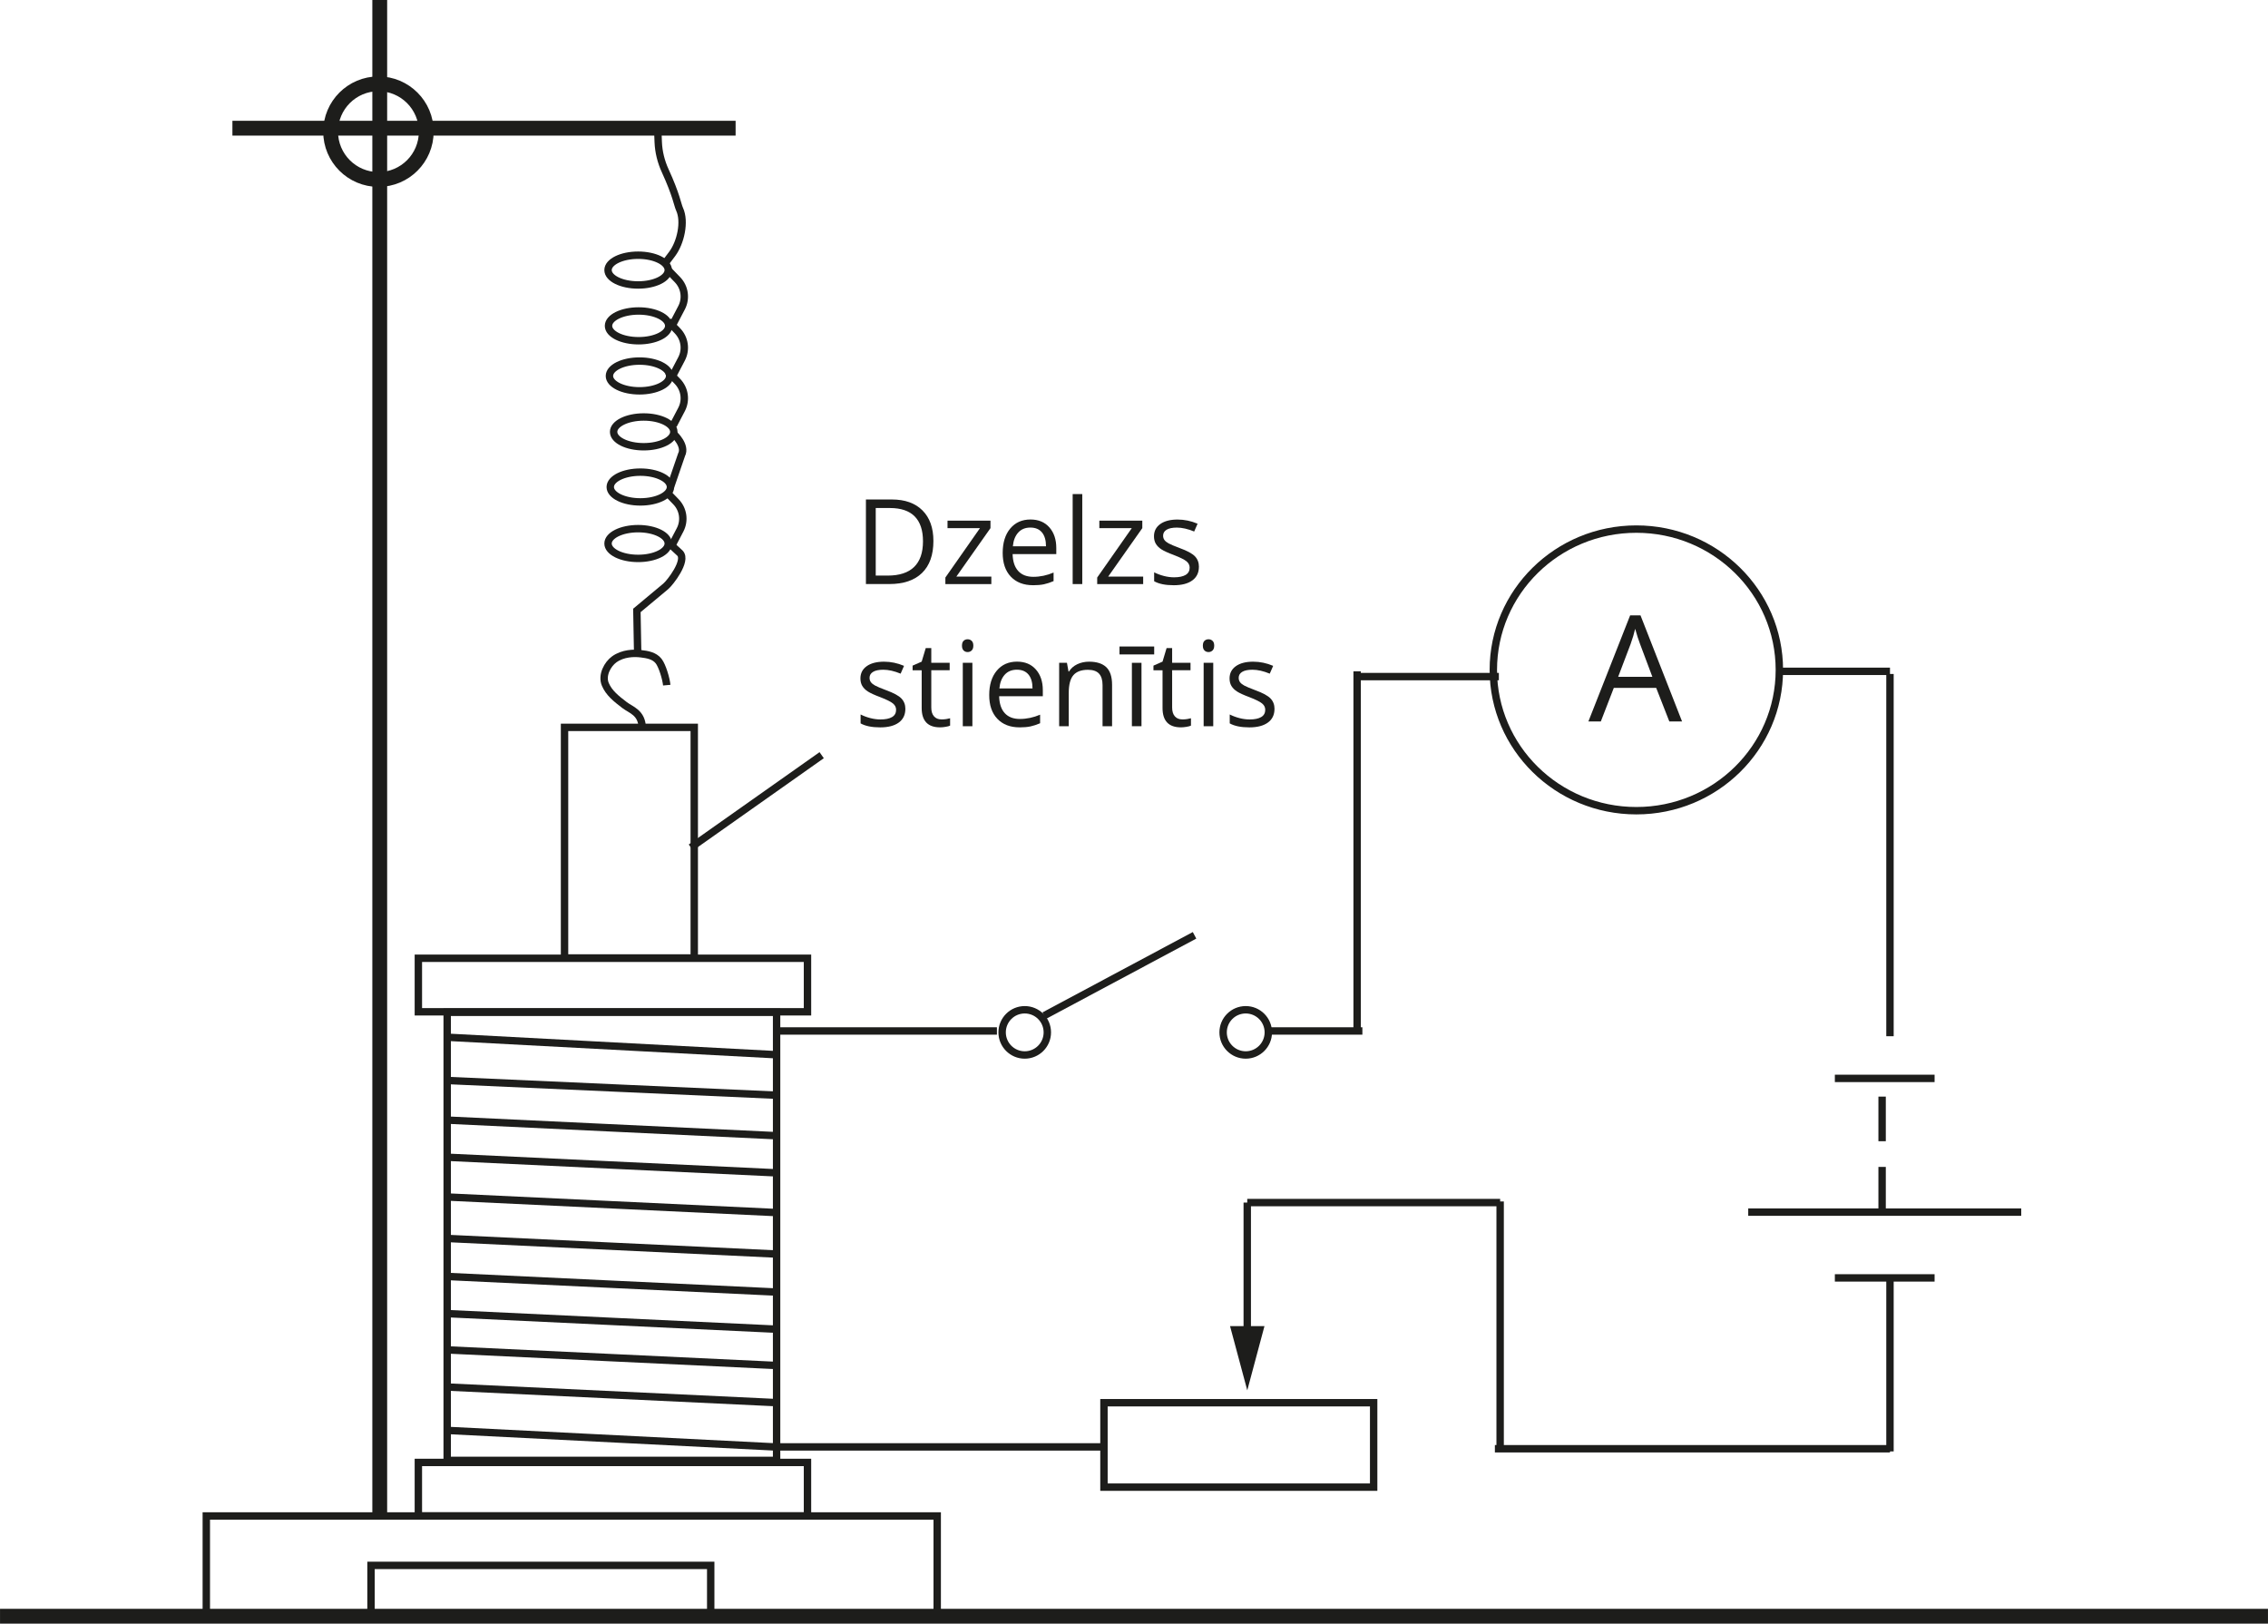 <?xml version="1.0" encoding="UTF-8"?>
<svg id="Layer_2" data-name="Layer 2" xmlns="http://www.w3.org/2000/svg" width="324.25mm" height="232.11mm" viewBox="0 0 919.13 657.96">
  <defs>
    <style>
      .cls-1 {
        fill: #1d1d1b;
      }

      .cls-2 {
        stroke-width: 3px;
      }

      .cls-2, .cls-3 {
        fill: none;
        stroke: #1d1d1b;
        stroke-miterlimit: 10;
      }

      .cls-3 {
        stroke-width: 6px;
      }
    </style>
  </defs>
  <g id="Layer_1-2" data-name="Layer 1">
    <line class="cls-3" y1="654.96" x2="919.13" y2="654.96"/>
    <line class="cls-2" x1="514.88" y1="417.79" x2="552.12" y2="417.79"/>
    <line class="cls-2" x1="313.8" y1="417.79" x2="404.01" y2="417.79"/>
    <line class="cls-2" x1="313.8" y1="586.34" x2="446.87" y2="586.34"/>
    <line class="cls-2" x1="549.99" y1="272.05" x2="549.99" y2="417.79"/>
    <line class="cls-2" x1="607.43" y1="274.18" x2="549.99" y2="274.18"/>
    <line class="cls-2" x1="721.26" y1="272.05" x2="765.94" y2="272.05"/>
    <line class="cls-2" x1="605.82" y1="587.09" x2="765.94" y2="587.09"/>
    <line class="cls-2" x1="765.94" y1="419.92" x2="765.94" y2="273.12"/>
    <line class="cls-2" x1="765.94" y1="588.17" x2="765.94" y2="518.49"/>
    <g>
      <line class="cls-2" x1="505.46" y1="542.16" x2="505.46" y2="487.33"/>
      <polygon class="cls-1" points="512.44 537.4 505.47 563.42 498.49 537.4 512.44 537.4"/>
    </g>
    <line class="cls-2" x1="708.49" y1="491.2" x2="819.13" y2="491.2"/>
    <line class="cls-2" x1="784.02" y1="437.01" x2="743.6" y2="437.01"/>
    <line class="cls-2" x1="784.02" y1="517.86" x2="743.6" y2="517.86"/>
    <line class="cls-2" x1="762.75" y1="444.39" x2="762.75" y2="462.47"/>
    <line class="cls-2" x1="762.75" y1="472.88" x2="762.75" y2="490.97"/>
    <line class="cls-2" x1="607.95" y1="486.88" x2="607.95" y2="588.11"/>
    <line class="cls-2" x1="505.46" y1="487.33" x2="607.95" y2="487.33"/>
    <line class="cls-2" x1="423.19" y1="411.58" x2="484.1" y2="379.03"/>
    <line class="cls-2" x1="279.98" y1="343.44" x2="332.99" y2="306.03"/>
    <rect class="cls-2" x="447.39" y="568.44" width="109.3" height="34.21"/>
    <rect class="cls-2" x="83.6" y="614.33" width="296.21" height="40.88"/>
    <rect class="cls-2" x="150.35" y="634.36" width="137.67" height="20.86"/>
    <rect class="cls-2" x="169.54" y="592.64" width="157.7" height="21.69"/>
    <rect class="cls-2" x="169.54" y="388.33" width="157.7" height="21.69"/>
    <rect class="cls-2" x="181.22" y="410.21" width="133.5" height="181.6"/>
    <rect class="cls-2" x="228.78" y="294.76" width="52.57" height="93.45"/>
    <line class="cls-2" x1="181.31" y1="579.66" x2="313.8" y2="586.34"/>
    <line class="cls-2" x1="182.27" y1="562.13" x2="313.29" y2="568.34"/>
    <line class="cls-2" x1="182.27" y1="547.08" x2="313.29" y2="553.28"/>
    <line class="cls-2" x1="182.27" y1="532.38" x2="313.29" y2="538.58"/>
    <line class="cls-2" x1="182.27" y1="517.32" x2="313.29" y2="523.53"/>
    <line class="cls-2" x1="182.27" y1="501.92" x2="313.29" y2="508.13"/>
    <line class="cls-2" x1="182.27" y1="485.12" x2="313.29" y2="491.32"/>
    <line class="cls-2" x1="182.27" y1="469.01" x2="313.29" y2="475.22"/>
    <line class="cls-2" x1="182.27" y1="453.96" x2="313.29" y2="460.17"/>
    <line class="cls-2" x1="181.57" y1="437.87" x2="315.21" y2="443.85"/>
    <line class="cls-2" x1="181.57" y1="420.35" x2="314.39" y2="427.41"/>
    <circle class="cls-2" cx="415.28" cy="418.36" r="9.16"/>
    <circle class="cls-2" cx="504.84" cy="418.36" r="9.16"/>
    <ellipse class="cls-2" cx="663.15" cy="271.47" rx="57.96" ry="57.06"/>
    <path class="cls-2" d="M270.2,277.65c-.23-2.54-1.8-7.88-3.3-9.77-1.74-2.19-4.57-2.65-7.16-2.96-2.77-.34-7.29-.28-10.84,2.29-2.66,1.93-5.16,6.4-3.59,10.12,1.47,3.48,4.39,5.79,7.79,8.39,2.65,2.03,6.99,3,7.19,9.25"/>
    <ellipse class="cls-2" cx="258.61" cy="109.45" rx="12.2" ry="6.03"/>
    <path class="cls-2" d="M272.86,131.09l3.34-6.38c1.96-3.74,1.3-8.32-1.64-11.36l-3.82-3.95"/>
    <ellipse class="cls-2" cx="258.8" cy="132.05" rx="12.2" ry="6.03"/>
    <path class="cls-2" d="M272.86,151.82l3.34-6.38c1.96-3.74,1.3-8.32-1.64-11.36l-3.82-3.95"/>
    <ellipse class="cls-2" cx="259.17" cy="152.35" rx="12.2" ry="6.03"/>
    <path class="cls-2" d="M272.86,172.31l3.34-6.38c1.96-3.74,1.3-8.32-1.64-11.36l-3.82-3.95"/>
    <ellipse class="cls-2" cx="260.87" cy="175.01" rx="12.2" ry="6.03"/>
    <path class="cls-2" d="M271.71,197.36l4.49-13.06c1.96-3.74-3.04-8.33-3.04-8.33"/>
    <ellipse class="cls-2" cx="259.51" cy="197.36" rx="12.2" ry="6.03"/>
    <path class="cls-2" d="M272.26,221.11l3.34-6.38c1.96-3.74,1.3-8.32-1.64-11.36l-3.82-3.95"/>
    <ellipse class="cls-2" cx="258.61" cy="220.26" rx="12.2" ry="6.03"/>
    <path class="cls-2" d="M258.4,263.64l-.3-16.27,11.68-9.74c1.81-1.51,8.73-10.42,5.79-13.46l-3.92-3.62"/>
    <line class="cls-3" x1="153.89" x2="153.89" y2="614.09"/>
    <line class="cls-3" x1="94.18" y1="51.95" x2="298.11" y2="51.95"/>
    <circle class="cls-3" cx="153.36" cy="53.35" r="19.38"/>
    <path class="cls-1" d="M676.52,292.37l-5.33-13.62h-17.17l-5.27,13.62h-5.04l16.93-43.01h4.19l16.85,43.01h-5.16ZM669.64,274.27l-4.98-13.27c-.64-1.68-1.31-3.74-1.99-6.18-.43,1.88-1.04,3.94-1.85,6.18l-5.04,13.27h13.86Z"/>
    <g>
      <path class="cls-1" d="M378.27,219.22c0,5.66-1.54,9.98-4.61,12.97s-7.49,4.49-13.25,4.49h-9.49v-34.27h10.5c5.33,0,9.47,1.48,12.42,4.43s4.43,7.08,4.43,12.38ZM374.05,219.37c0-4.47-1.12-7.84-3.36-10.1s-5.57-3.4-10-3.4h-5.79v27.38h4.85c4.75,0,8.32-1.17,10.71-3.5s3.59-5.79,3.59-10.37Z"/>
      <path class="cls-1" d="M401.75,236.69h-18.63v-2.65l14.02-20.02h-13.15v-3.02h17.41v3.02l-13.83,19.64h14.18v3.02Z"/>
      <path class="cls-1" d="M418.63,237.15c-3.8,0-6.79-1.16-8.99-3.47s-3.29-5.52-3.29-9.63,1.02-7.43,3.06-9.87,4.78-3.66,8.21-3.66c3.22,0,5.77,1.06,7.64,3.18s2.81,4.91,2.81,8.38v2.46h-17.7c.08,3.02.84,5.3,2.29,6.87s3.48,2.34,6.11,2.34c2.77,0,5.5-.58,8.2-1.73v3.47c-1.38.59-2.68,1.02-3.9,1.28s-2.71.39-4.44.39ZM417.57,213.79c-2.06,0-3.71.67-4.93,2.02s-1.95,3.2-2.17,5.58h13.43c0-2.45-.55-4.33-1.64-5.64s-2.66-1.96-4.69-1.96Z"/>
      <path class="cls-1" d="M438.6,236.69h-3.89v-36.47h3.89v36.47Z"/>
      <path class="cls-1" d="M463.28,236.69h-18.63v-2.65l14.02-20.02h-13.15v-3.02h17.41v3.02l-13.83,19.64h14.18v3.02Z"/>
      <path class="cls-1" d="M485.87,229.68c0,2.39-.89,4.23-2.67,5.53s-4.28,1.95-7.5,1.95c-3.41,0-6.06-.54-7.97-1.62v-3.61c1.23.62,2.56,1.12,3.97,1.48s2.78.54,4.09.54c2.03,0,3.59-.32,4.69-.97s1.64-1.64,1.64-2.96c0-1-.43-1.86-1.3-2.57s-2.56-1.55-5.07-2.52c-2.39-.89-4.09-1.67-5.1-2.33s-1.76-1.42-2.25-2.26-.74-1.85-.74-3.02c0-2.09.85-3.75,2.55-4.96s4.04-1.82,7.01-1.82c2.77,0,5.47.56,8.11,1.69l-1.38,3.16c-2.58-1.06-4.91-1.59-7.01-1.59-1.84,0-3.23.29-4.17.87s-1.41,1.38-1.41,2.39c0,.69.18,1.27.53,1.76s.92.95,1.7,1.38,2.28,1.07,4.5,1.9c3.05,1.11,5.11,2.23,6.18,3.35s1.61,2.54,1.61,4.24Z"/>
      <path class="cls-1" d="M366.9,287.28c0,2.39-.89,4.23-2.67,5.53s-4.28,1.95-7.5,1.95c-3.41,0-6.06-.54-7.97-1.62v-3.61c1.23.62,2.56,1.12,3.97,1.48s2.78.54,4.09.54c2.03,0,3.59-.32,4.69-.97s1.64-1.64,1.64-2.96c0-1-.43-1.86-1.3-2.57s-2.56-1.55-5.07-2.52c-2.39-.89-4.09-1.67-5.1-2.33s-1.76-1.42-2.25-2.26-.74-1.85-.74-3.02c0-2.09.85-3.75,2.55-4.96s4.04-1.82,7.01-1.82c2.77,0,5.47.56,8.11,1.69l-1.38,3.16c-2.58-1.06-4.91-1.59-7.01-1.59-1.84,0-3.23.29-4.17.87s-1.41,1.38-1.41,2.39c0,.69.18,1.27.53,1.76s.92.95,1.7,1.38,2.28,1.07,4.5,1.9c3.05,1.11,5.11,2.23,6.18,3.35s1.61,2.54,1.61,4.24Z"/>
      <path class="cls-1" d="M381.53,291.54c.69,0,1.35-.05,1.99-.15s1.15-.21,1.52-.32v2.98c-.42.2-1.04.37-1.86.5s-1.56.2-2.21.2c-4.97,0-7.45-2.62-7.45-7.85v-15.28h-3.68v-1.88l3.68-1.62,1.64-5.48h2.25v5.95h7.45v3.02h-7.45v15.12c0,1.55.37,2.73,1.1,3.56s1.74,1.24,3.02,1.24Z"/>
      <path class="cls-1" d="M389.85,261.64c0-.89.22-1.54.66-1.96s.98-.62,1.64-.62,1.16.21,1.62.63.68,1.07.68,1.95-.23,1.53-.68,1.96-.99.64-1.62.64c-.66,0-1.2-.21-1.64-.64s-.66-1.08-.66-1.96ZM394.07,294.29h-3.89v-25.69h3.89v25.69Z"/>
      <path class="cls-1" d="M413.17,294.75c-3.8,0-6.79-1.16-8.99-3.47s-3.29-5.52-3.29-9.63,1.02-7.43,3.06-9.87,4.78-3.66,8.21-3.66c3.22,0,5.77,1.06,7.64,3.18s2.81,4.91,2.81,8.38v2.46h-17.7c.08,3.02.84,5.3,2.29,6.87s3.48,2.34,6.11,2.34c2.77,0,5.5-.58,8.2-1.73v3.47c-1.38.59-2.68,1.02-3.9,1.28s-2.71.39-4.44.39ZM412.11,271.39c-2.06,0-3.71.67-4.93,2.02s-1.95,3.2-2.17,5.58h13.43c0-2.45-.55-4.33-1.64-5.64s-2.66-1.96-4.69-1.96Z"/>
      <path class="cls-1" d="M446.82,294.29v-16.62c0-2.09-.48-3.66-1.43-4.69s-2.45-1.55-4.48-1.55c-2.69,0-4.66.73-5.91,2.18s-1.88,3.85-1.88,7.2v13.48h-3.89v-25.69h3.16l.63,3.52h.19c.8-1.27,1.91-2.25,3.35-2.94s3.04-1.04,4.8-1.04c3.09,0,5.42.75,6.98,2.24s2.34,3.88,2.34,7.16v16.76h-3.89Z"/>
      <path class="cls-1" d="M453.69,261.99h14.06v3.21h-14.06v-3.21ZM462.6,294.29h-3.89v-25.69h3.89v25.69Z"/>
      <path class="cls-1" d="M479.14,291.54c.69,0,1.35-.05,1.99-.15s1.15-.21,1.52-.32v2.98c-.42.2-1.04.37-1.86.5s-1.56.2-2.21.2c-4.97,0-7.45-2.62-7.45-7.85v-15.28h-3.68v-1.88l3.68-1.62,1.64-5.48h2.25v5.95h7.45v3.02h-7.45v15.12c0,1.55.37,2.73,1.1,3.56s1.74,1.24,3.02,1.24Z"/>
      <path class="cls-1" d="M487.47,261.64c0-.89.22-1.54.66-1.96s.98-.62,1.64-.62,1.16.21,1.62.63.68,1.07.68,1.95-.23,1.53-.68,1.96-.99.64-1.62.64c-.66,0-1.2-.21-1.64-.64s-.66-1.08-.66-1.96ZM491.68,294.29h-3.89v-25.69h3.89v25.69Z"/>
      <path class="cls-1" d="M516.5,287.28c0,2.39-.89,4.23-2.67,5.53s-4.28,1.95-7.5,1.95c-3.41,0-6.06-.54-7.97-1.62v-3.61c1.23.62,2.56,1.12,3.97,1.48s2.78.54,4.09.54c2.03,0,3.59-.32,4.69-.97s1.64-1.64,1.64-2.96c0-1-.43-1.86-1.3-2.57s-2.56-1.55-5.07-2.52c-2.39-.89-4.09-1.67-5.1-2.33s-1.76-1.42-2.25-2.26-.74-1.85-.74-3.02c0-2.09.85-3.75,2.55-4.96s4.04-1.82,7.01-1.82c2.77,0,5.47.56,8.11,1.69l-1.38,3.16c-2.58-1.06-4.91-1.59-7.01-1.59-1.84,0-3.23.29-4.17.87s-1.41,1.38-1.41,2.39c0,.69.18,1.27.53,1.76s.92.95,1.7,1.38,2.28,1.07,4.5,1.9c3.05,1.11,5.11,2.23,6.18,3.35s1.61,2.54,1.61,4.24Z"/>
    </g>
    <path class="cls-2" d="M266.55,52.38l.2,5.18c.16,4.03,1.15,7.98,2.83,11.64,4.56,9.95,4.95,13.67,5.83,15.6,2.32,5.04.4,13.56-3.02,18.11l-2.57,3.41"/>
  </g>
</svg>